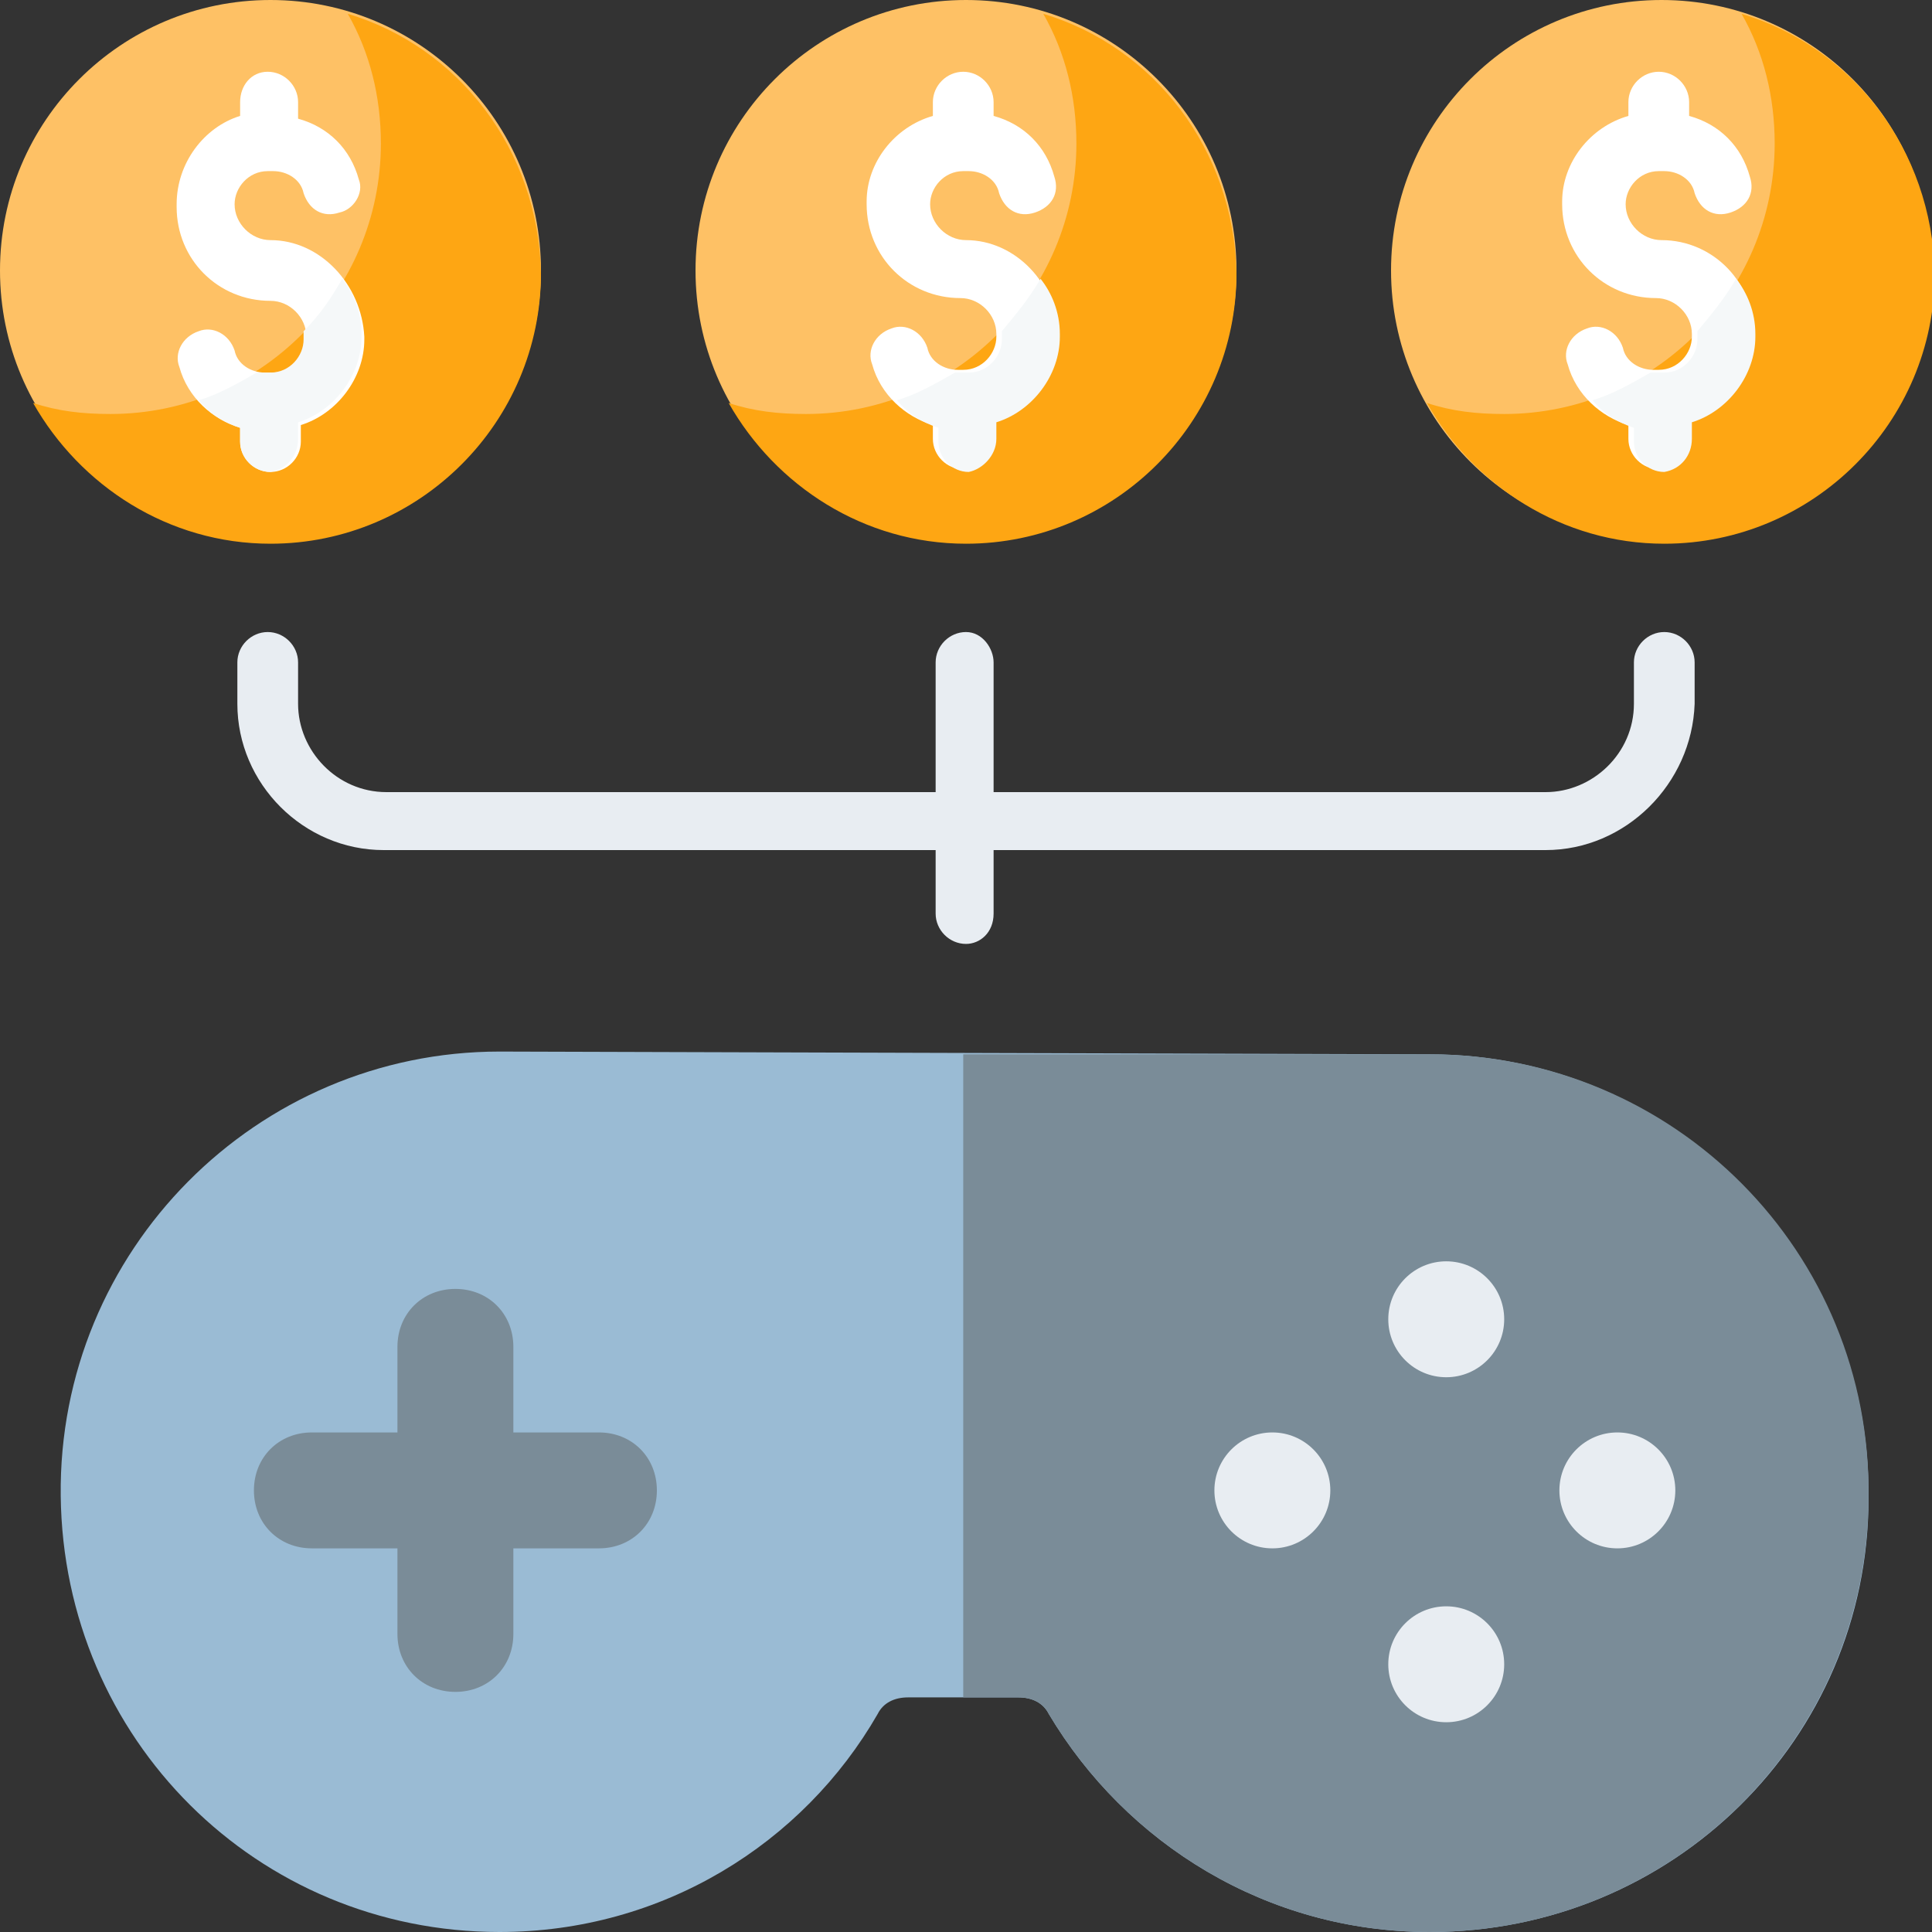 <?xml version="1.0" encoding="utf-8"?>
<!-- Generator: Adobe Illustrator 26.5.0, SVG Export Plug-In . SVG Version: 6.00 Build 0)  -->
<svg version="1.1" id="Capa_1" xmlns="http://www.w3.org/2000/svg" xmlns:xlink="http://www.w3.org/1999/xlink" x="0px" y="0px"
	 width="70px" height="70px" viewBox="0 0 70 70" style="enable-background:new 0 0 70 70;" xml:space="preserve">
<rect x="0" y="0" width="70" height="70" fill="#333333" stroke="none"/>
<style type="text/css">
	.st0{fill:#E8EDF2;}
	.st1{fill:#9ABBD4;}
	.st2{fill:#7A8C98;}
	.st3{fill:#FEC165;}
	.st4{fill:#FEA613;}
	.st5{fill:#FFFFFF;}
	.st6{fill:#F5F8F9;}
</style>
<g>
	<path class="st0" d="M56,30.8H13.9c-2.9,0-5.3-2.4-5.3-5.3V24c0-0.6,0.5-1.1,1.1-1.1c0.6,0,1.1,0.5,1.1,1.1v1.5
		c0,1.7,1.4,3.2,3.2,3.2H56c1.7,0,3.2-1.4,3.2-3.2V24c0-0.6,0.5-1.1,1.1-1.1c0.6,0,1.1,0.5,1.1,1.1v1.5C61.3,28.4,58.9,30.8,56,30.8
		L56,30.8z"/>
	<path class="st0" d="M35,34.2c-0.6,0-1.1-0.5-1.1-1.1V24c0-0.6,0.5-1.1,1.1-1.1S36,23.5,36,24v9.1C36,33.8,35.5,34.2,35,34.2z"/>
	<path class="st1" d="M51.8,38.2c8.8,0,16,7.2,15.9,16.1C67.7,63,60.6,70,51.8,70c-5.9,0-11-3.2-13.8-7.9c-0.2-0.4-0.6-0.6-1.1-0.6
		h-4c-0.5,0-0.9,0.2-1.1,0.6C29.1,66.8,24,70,18.1,70C9.3,70,2.3,63,2.2,54.2c-0.1-8.9,7.1-16.1,15.9-16.1L51.8,38.2z"/>
	<path class="st2" d="M67.7,54.2C67.7,63,60.6,70,51.8,70c-5.9,0-11-3.2-13.8-7.9c-0.2-0.4-0.6-0.6-1.1-0.6h-2V38.2h16.9
		C60.7,38.2,67.8,45.4,67.7,54.2L67.7,54.2z"/>
	<g>
		<circle class="st0" cx="46.1" cy="54" r="2.1"/>
		<circle class="st0" cx="58.6" cy="54" r="2.1"/>
		<circle class="st0" cx="52.4" cy="60.3" r="2.1"/>
		<circle class="st0" cx="52.4" cy="47.8" r="2.1"/>
	</g>
	<path class="st2" d="M21.7,51.9h-3.1v-3.1c0-1.2-0.9-2.1-2.1-2.1s-2.1,0.9-2.1,2.1v3.1h-3.1c-1.2,0-2.1,0.9-2.1,2.1
		s0.9,2.1,2.1,2.1h3.1v3.1c0,1.2,0.9,2.1,2.1,2.1s2.1-0.9,2.1-2.1v-3.1h3.1c1.2,0,2.1-0.9,2.1-2.1S22.9,51.9,21.7,51.9z"/>
	<circle class="st3" cx="9.8" cy="9.8" r="9.8"/>
	<path class="st4" d="M12.6,0.5c0.8,1.4,1.2,3,1.2,4.7c0,5.4-4.4,9.8-9.8,9.8c-1,0-1.9-0.1-2.8-0.4c1.7,3,4.9,5.1,8.6,5.1
		c5.4,0,9.8-4.4,9.8-9.8C19.5,5.4,16.6,1.7,12.6,0.5z"/>
	<path class="st5" d="M9.8,8.7c-0.7,0-1.3-0.6-1.3-1.3V7.4c0-0.6,0.5-1.2,1.2-1.2h0.2c0.5,0,1,0.3,1.1,0.8c0.2,0.6,0.7,0.9,1.3,0.7
		C12.8,7.6,13.2,7,13,6.5c-0.3-1.1-1.1-1.9-2.2-2.2V3.7c0-0.6-0.5-1.1-1.1-1.1S8.7,3.1,8.7,3.7v0.5C7.4,4.6,6.4,5.9,6.4,7.4v0.1
		c0,1.9,1.5,3.4,3.4,3.4c0.7,0,1.3,0.6,1.3,1.3v0.1c0,0.6-0.5,1.2-1.2,1.2H9.6c-0.5,0-1-0.3-1.1-0.8c-0.2-0.6-0.8-0.9-1.3-0.7
		c-0.6,0.2-0.9,0.8-0.7,1.3c0.3,1.1,1.2,1.9,2.2,2.2v0.5c0,0.6,0.5,1.1,1.1,1.1s1.1-0.5,1.1-1.1v-0.6c1.3-0.4,2.3-1.7,2.3-3.1v-0.1
		C13.1,10.3,11.6,8.7,9.8,8.7z"/>
	<path class="st6" d="M10.8,15.9v-0.6c1.3-0.4,2.3-1.7,2.3-3.1v-0.1c0-0.8-0.3-1.5-0.7-2C12,10.8,11.6,11.4,11,12c0,0.1,0,0.1,0,0.2
		v0.1c0,0.6-0.5,1.2-1.2,1.2H9.6c-0.1,0-0.2,0-0.3,0c-0.7,0.4-1.4,0.8-2.1,1c0.4,0.5,0.9,0.8,1.5,1v0.5c0,0.6,0.5,1.1,1.1,1.1
		C10.4,17,10.8,16.5,10.8,15.9L10.8,15.9z"/>
	<circle class="st3" cx="35" cy="9.8" r="9.8"/>
	<path class="st4" d="M37.8,0.5c0.8,1.4,1.2,3,1.2,4.7c0,5.4-4.4,9.8-9.8,9.8c-1,0-1.9-0.1-2.8-0.4c1.7,3,4.9,5.1,8.6,5.1
		c5.4,0,9.8-4.4,9.8-9.8C44.7,5.4,41.8,1.7,37.8,0.5L37.8,0.5z"/>
	<path class="st5" d="M35,8.7c-0.7,0-1.3-0.6-1.3-1.3V7.4c0-0.6,0.5-1.2,1.2-1.2h0.2c0.5,0,1,0.3,1.1,0.8c0.2,0.6,0.7,0.9,1.3,0.7
		c0.6-0.2,0.9-0.7,0.7-1.3c-0.3-1.1-1.1-1.9-2.2-2.2V3.7c0-0.6-0.5-1.1-1.1-1.1c-0.6,0-1.1,0.5-1.1,1.1v0.5
		c-1.4,0.4-2.4,1.7-2.4,3.1v0.1c0,1.9,1.5,3.4,3.4,3.4c0.7,0,1.3,0.6,1.3,1.3v0.1c0,0.6-0.5,1.2-1.2,1.2h-0.2c-0.5,0-1-0.3-1.1-0.8
		c-0.2-0.6-0.8-0.9-1.3-0.7c-0.6,0.2-0.9,0.8-0.7,1.3c0.3,1.1,1.2,1.9,2.2,2.2v0.5c0,0.6,0.5,1.1,1.1,1.1c0.6,0,1.1-0.5,1.1-1.1
		v-0.6c1.3-0.4,2.3-1.7,2.3-3.1v-0.1C38.3,10.3,36.8,8.7,35,8.7z"/>
	<path class="st6" d="M36.1,15.9v-0.6c1.3-0.4,2.3-1.7,2.3-3.1v-0.1c0-0.8-0.3-1.5-0.7-2c-0.4,0.7-0.9,1.3-1.4,1.9
		c0,0.1,0,0.1,0,0.2v0.1c0,0.6-0.5,1.2-1.2,1.2h-0.2c-0.1,0-0.2,0-0.3,0c-0.7,0.4-1.4,0.8-2.1,1c0.4,0.5,0.9,0.8,1.5,1v0.5
		c0,0.6,0.5,1.1,1.1,1.1C35.6,17,36.1,16.5,36.1,15.9L36.1,15.9z"/>
	<circle class="st3" cx="60.2" cy="9.8" r="9.8"/>
	<path class="st4" d="M63.1,0.5c0.8,1.4,1.2,3,1.2,4.7c0,5.4-4.4,9.8-9.8,9.8c-1,0-1.9-0.1-2.8-0.4c1.7,3,4.9,5.1,8.6,5.1
		c5.4,0,9.8-4.4,9.8-9.8C70,5.4,67.1,1.7,63.1,0.5L63.1,0.5z"/>
	<path class="st5" d="M60.2,8.7c-0.7,0-1.3-0.6-1.3-1.3V7.4c0-0.6,0.5-1.2,1.2-1.2h0.2c0.5,0,1,0.3,1.1,0.8c0.2,0.6,0.7,0.9,1.3,0.7
		c0.6-0.2,0.9-0.7,0.7-1.3c-0.3-1.1-1.1-1.9-2.2-2.2V3.7c0-0.6-0.5-1.1-1.1-1.1c-0.6,0-1.1,0.5-1.1,1.1v0.5
		c-1.4,0.4-2.4,1.7-2.4,3.1v0.1c0,1.9,1.5,3.4,3.4,3.4c0.7,0,1.3,0.6,1.3,1.3v0.1c0,0.6-0.5,1.2-1.2,1.2h-0.2c-0.5,0-1-0.3-1.1-0.8
		c-0.2-0.6-0.8-0.9-1.3-0.7c-0.6,0.2-0.9,0.8-0.7,1.3c0.3,1.1,1.2,1.9,2.2,2.2v0.5c0,0.6,0.5,1.1,1.1,1.1c0.6,0,1.1-0.5,1.1-1.1
		v-0.6c1.3-0.4,2.3-1.7,2.3-3.1v-0.1C63.6,10.3,62.1,8.7,60.2,8.7L60.2,8.7z"/>
	<path class="st6" d="M61.3,15.9v-0.6c1.3-0.4,2.3-1.7,2.3-3.1v-0.1c0-0.8-0.3-1.5-0.7-2c-0.4,0.7-0.9,1.3-1.4,1.9
		c0,0.1,0,0.1,0,0.2v0.1c0,0.6-0.5,1.2-1.2,1.2h-0.2c-0.1,0-0.2,0-0.3,0c-0.7,0.4-1.4,0.8-2.1,1c0.4,0.5,0.9,0.8,1.5,1v0.5
		c0,0.6,0.5,1.1,1.1,1.1C60.9,17,61.3,16.5,61.3,15.9L61.3,15.9z"/>
</g>
</svg>
